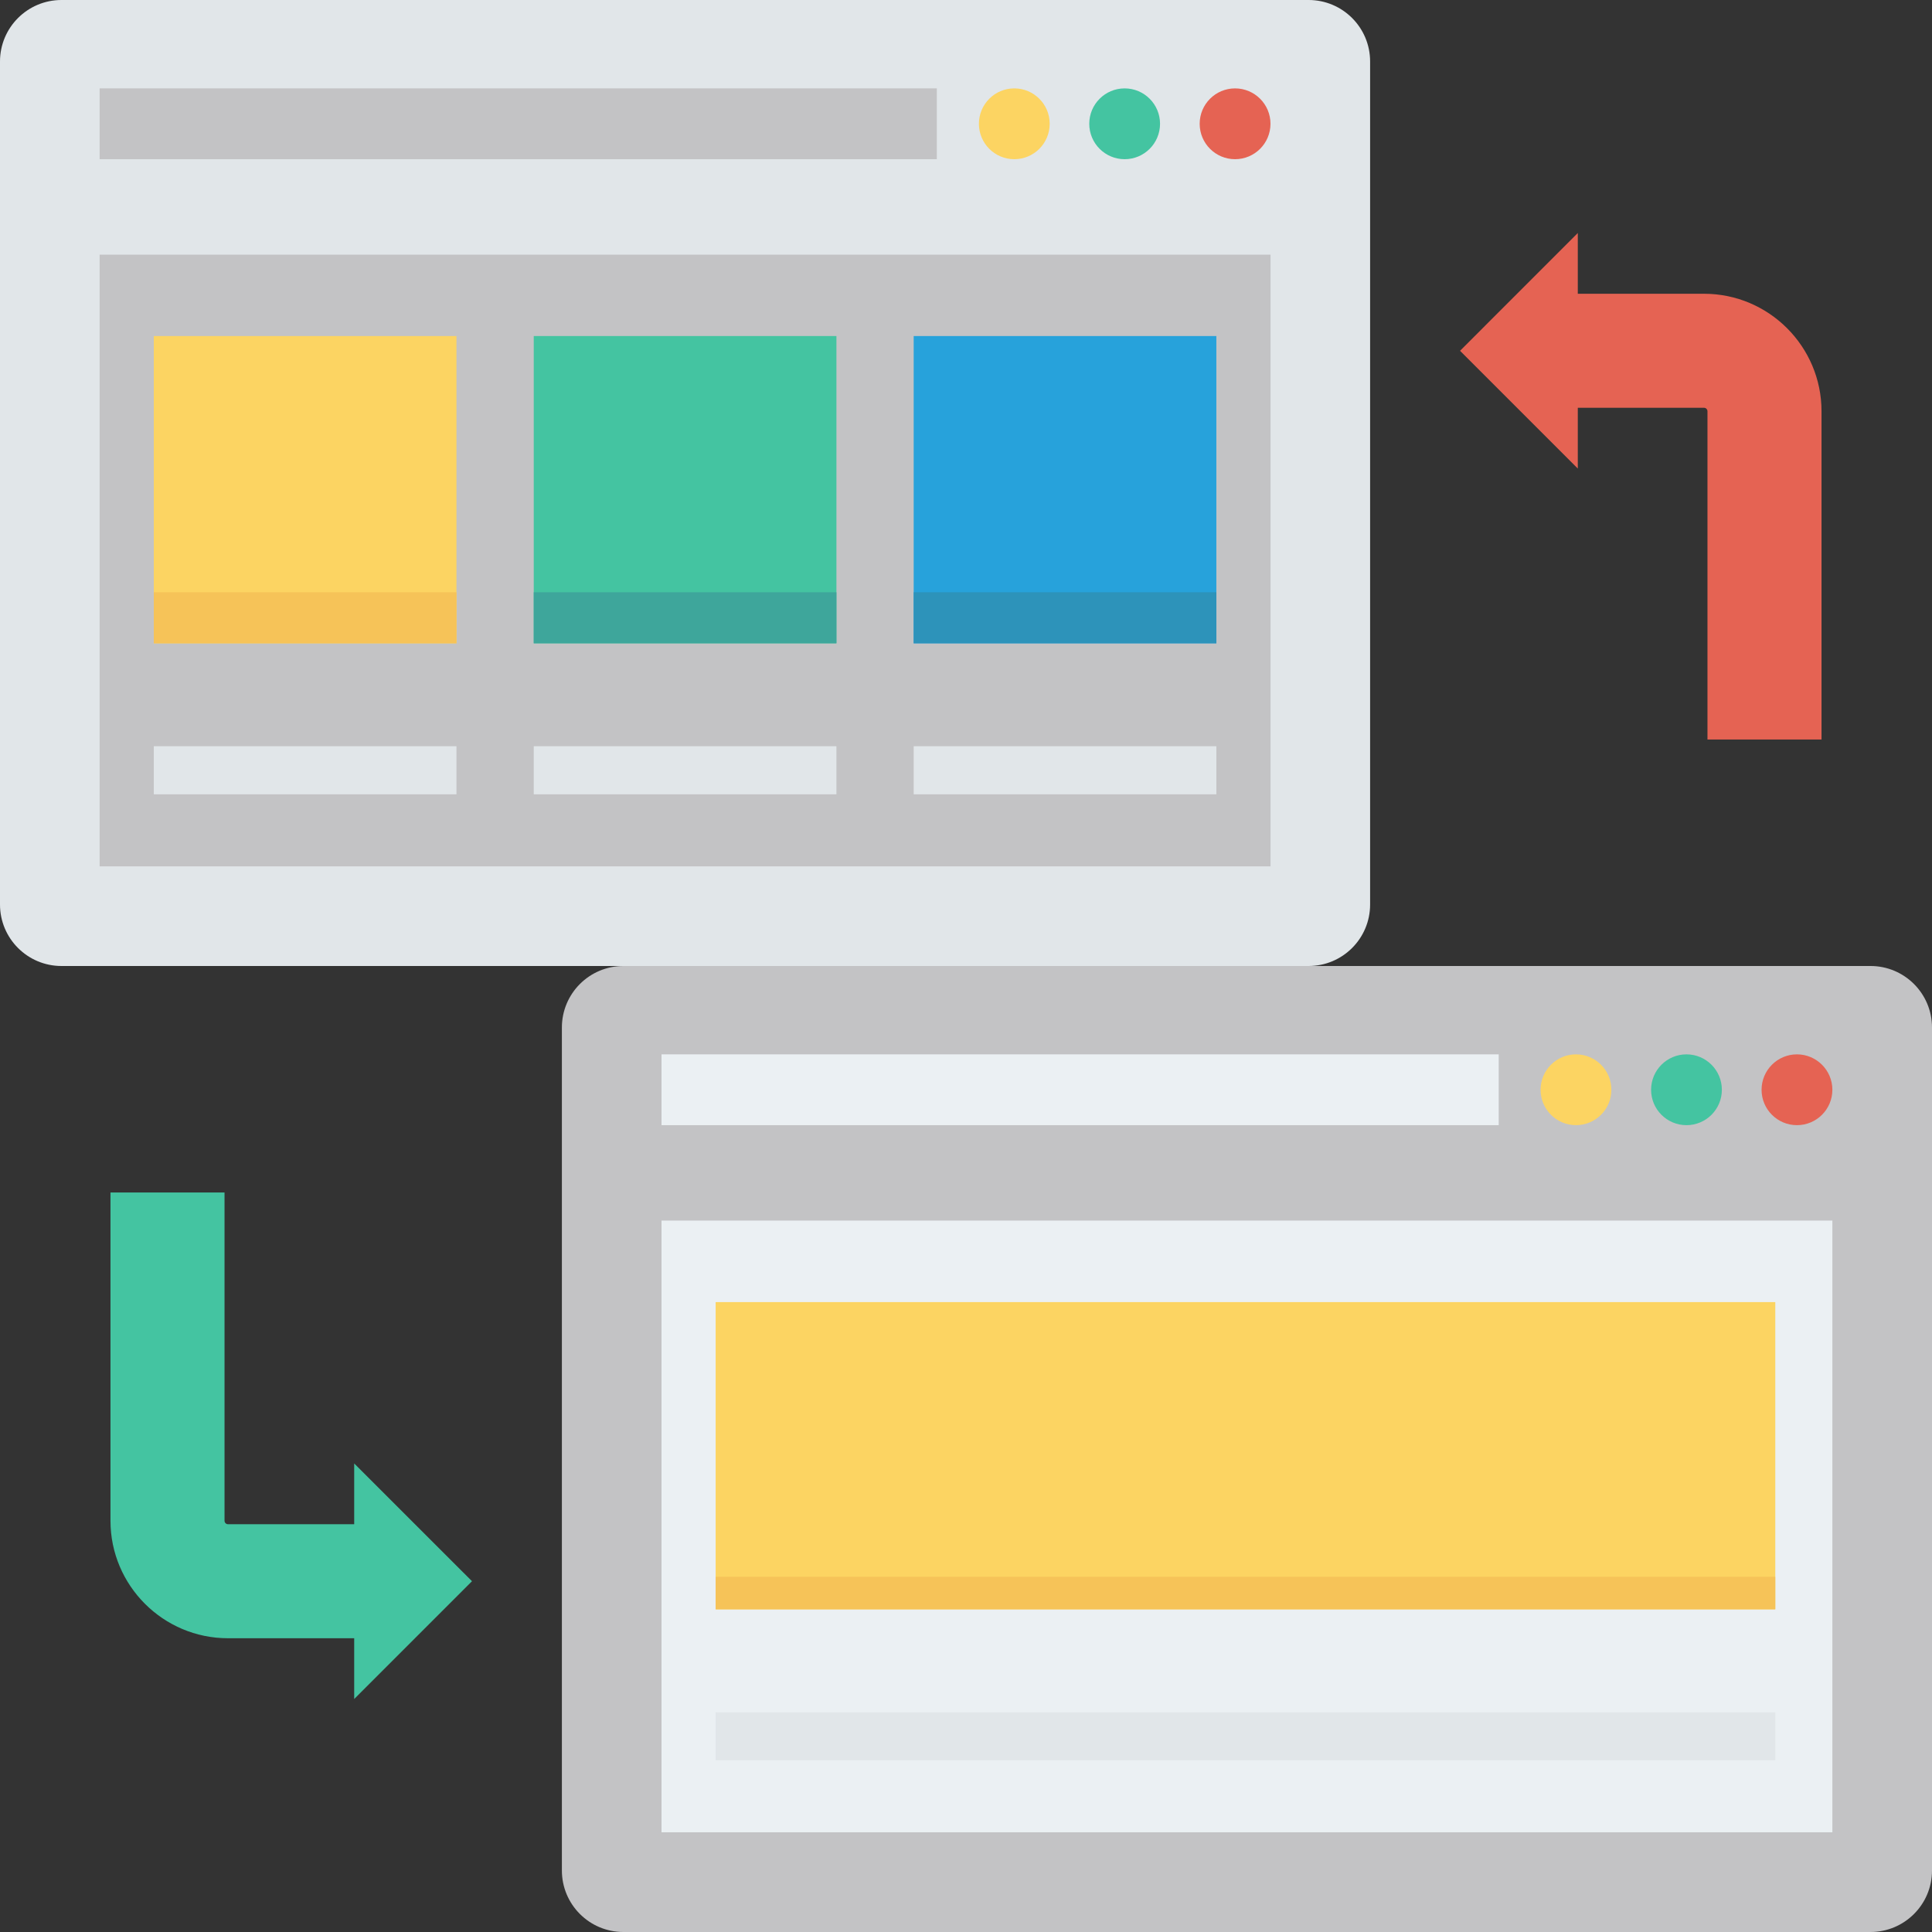 <svg width="60" height="60" viewBox="0 0 60 60" fill="none" xmlns="http://www.w3.org/2000/svg">
<rect x="0" y="0" width="60" height="60" fill="#333333" stroke="none"/>
<g clip-path="url(#clip0)">
<path d="M40.64 0H1.91C0.855 0 0 0.855 0 1.91V28.09C0 29.145 0.855 30 1.91 30H40.64C41.695 30 42.55 29.145 42.55 28.09V1.91C42.55 0.855 41.695 0 40.64 0Z" fill="#E1E6E9"/>
<path d="M39.457 7.909H3.094V26.905H39.457V7.909Z" fill="#C3C3C5"/>
<path d="M29.094 2.744H3.094V4.944H29.094V2.744Z" fill="#C3C3C5"/>
<path d="M31.5 4.944C32.107 4.944 32.599 4.452 32.599 3.844C32.599 3.237 32.107 2.745 31.5 2.745C30.893 2.745 30.401 3.237 30.401 3.844C30.401 4.452 30.893 4.944 31.5 4.944Z" fill="#FCD462"/>
<path d="M34.927 4.944C35.534 4.944 36.026 4.452 36.026 3.844C36.026 3.237 35.534 2.745 34.927 2.745C34.32 2.745 33.828 3.237 33.828 3.844C33.828 4.452 34.32 4.944 34.927 4.944Z" fill="#44C4A1"/>
<path d="M38.356 4.944C38.963 4.944 39.456 4.452 39.456 3.844C39.456 3.237 38.963 2.745 38.356 2.745C37.749 2.745 37.257 3.237 37.257 3.844C37.257 4.452 37.749 4.944 38.356 4.944Z" fill="#E56353"/>
<path d="M14.176 10.436H4.776V19.979H14.176V10.436Z" fill="#FCD462"/>
<path d="M14.176 18.393H4.776V19.978H14.176V18.393Z" fill="#F6C358"/>
<path d="M14.176 23.175H4.776V24.668H14.176V23.175Z" fill="#E1E6E9"/>
<path d="M25.976 10.436H16.576V19.979H25.976V10.436Z" fill="#44C4A1"/>
<path d="M25.976 18.393H16.576V19.978H25.976V18.393Z" fill="#3EA69B"/>
<path d="M25.976 23.175H16.576V24.668H25.976V23.175Z" fill="#E1E6E9"/>
<path d="M37.775 10.436H28.375V19.979H37.775V10.436Z" fill="#27A2DB"/>
<path d="M37.775 18.393H28.375V19.978H37.775V18.393Z" fill="#2D93BA"/>
<path d="M37.775 23.175H28.375V24.668H37.775V23.175Z" fill="#E1E6E9"/>
<path d="M58.09 30H19.36C18.305 30 17.45 30.855 17.45 31.91V58.09C17.45 59.145 18.305 60 19.36 60H58.09C59.145 60 60 59.145 60 58.09V31.91C60 30.855 59.145 30 58.09 30Z" fill="#C3C3C5"/>
<path d="M56.906 37.906H20.544V56.903H56.906V37.906Z" fill="#EBF0F3"/>
<path d="M46.544 32.744H20.544V34.943H46.544V32.744Z" fill="#EBF0F3"/>
<path d="M48.944 34.943C49.551 34.943 50.043 34.451 50.043 33.844C50.043 33.237 49.551 32.744 48.944 32.744C48.337 32.744 47.844 33.237 47.844 33.844C47.844 34.451 48.337 34.943 48.944 34.943Z" fill="#FCD462"/>
<path d="M52.375 34.943C52.982 34.943 53.474 34.451 53.474 33.844C53.474 33.237 52.982 32.744 52.375 32.744C51.768 32.744 51.276 33.237 51.276 33.844C51.276 34.451 51.768 34.943 52.375 34.943Z" fill="#44C4A1"/>
<path d="M55.806 34.943C56.413 34.943 56.906 34.451 56.906 33.844C56.906 33.237 56.413 32.744 55.806 32.744C55.199 32.744 54.707 33.237 54.707 33.844C54.707 34.451 55.199 34.943 55.806 34.943Z" fill="#E56353"/>
<path d="M55.133 40.438H22.225V49.981H55.133V40.438Z" fill="#FCD462"/>
<path d="M55.133 48.969H22.225V49.977H55.133V48.969Z" fill="#F6C358"/>
<path d="M55.133 53.175H22.225V54.668H55.133V53.175Z" fill="#E1E6E9"/>
<path d="M52.92 9.123H49V7.236L45.343 10.894L49 14.551V12.664H52.92C52.979 12.664 53.027 12.713 53.027 12.772V22.966H56.569V12.772C56.569 10.76 54.932 9.123 52.92 9.123Z" fill="#E56353"/>
<path d="M7.08 50.877H11V52.764L14.658 49.106L11 45.449V47.336H7.08C7.021 47.336 6.973 47.287 6.973 47.228V37.033H3.431V47.228C3.431 49.24 5.068 50.877 7.08 50.877Z" fill="#44C4A1"/>
</g>
<defs>
<clipPath id="clip0">
<rect width="60" height="60" fill="white"/>
</clipPath>
</defs>
</svg>

